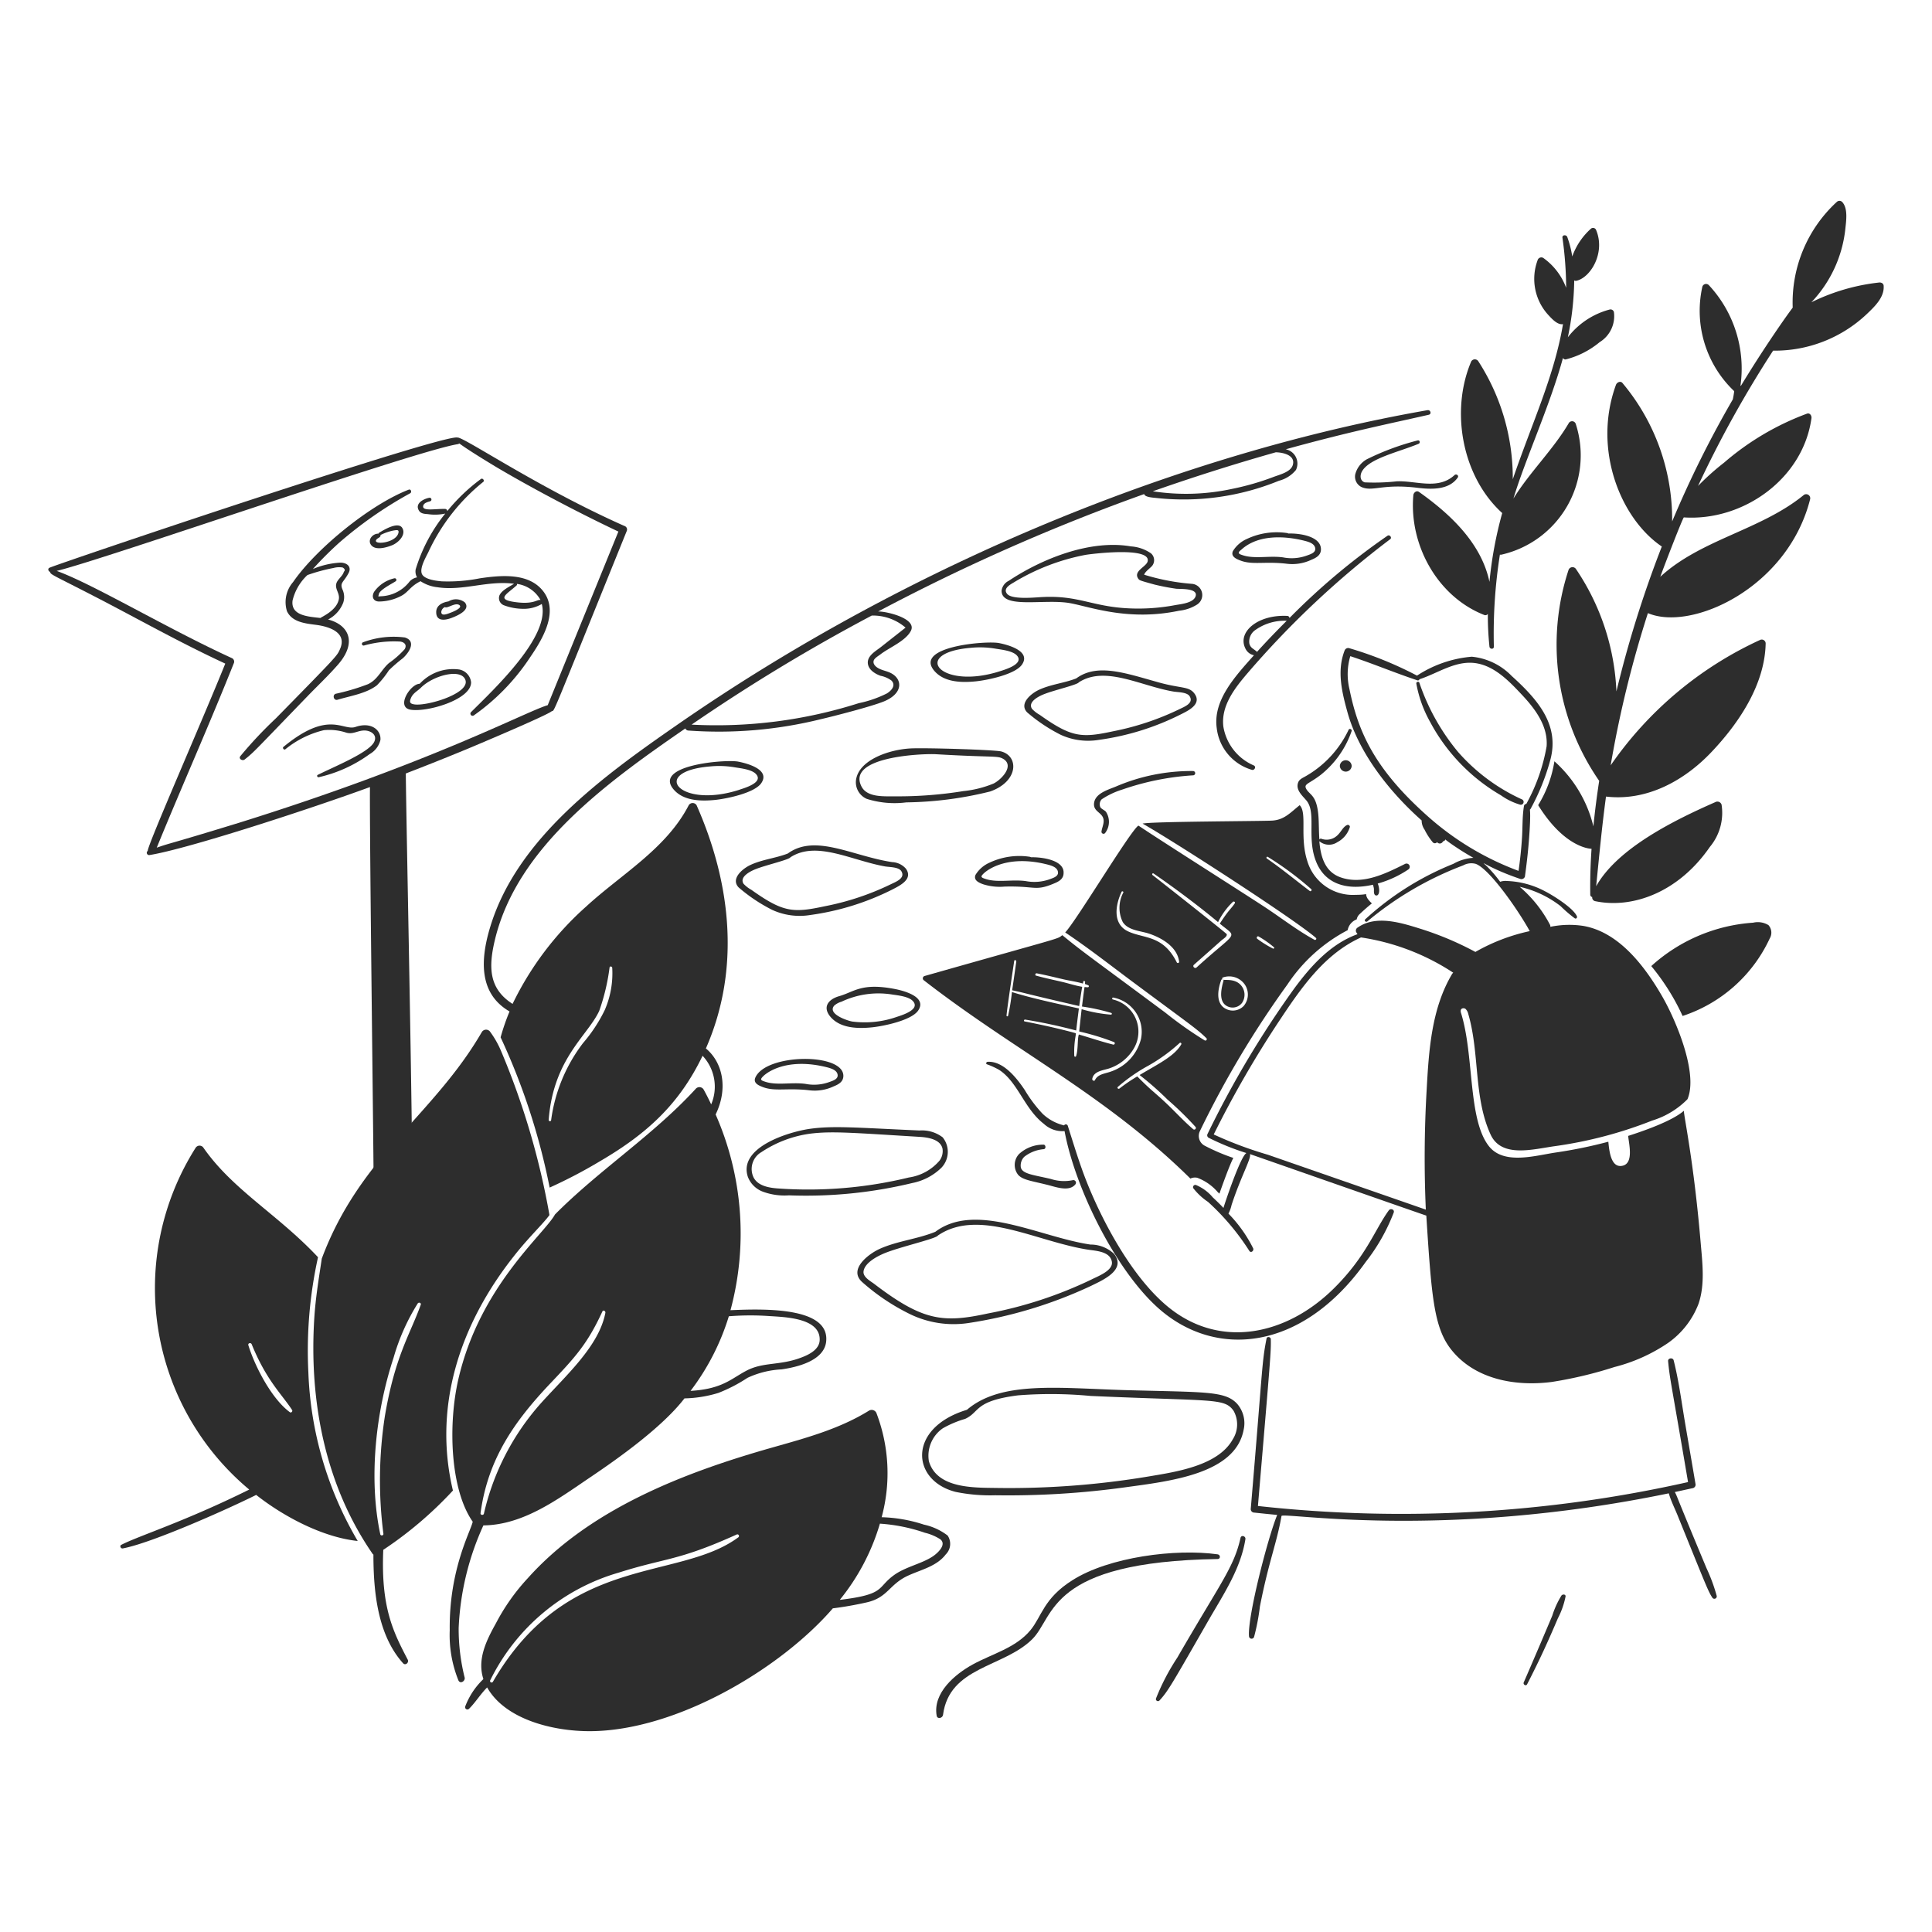 <svg viewBox="0 0 400 400" xmlns="http://www.w3.org/2000/svg" id="Find-A-Way-1--Streamline-Brooklyn" height="400" width="400"><desc>Find A Way 1 Streamline Illustration: https://streamlinehq.com</desc><path d="M253.21 202.8a0.22 0.22 0 0 1 0.096 0.266c-0.4 1.44 -0.984 3.842 0.338 4.972a2.444 2.444 0 0 0 3.506 -0.4 3 3 0 0 0 -0.312 -3.748c-1.326 -1.392 -3.38 -0.84 -3.628 -1.09Z" fill="#2d2d2d" stroke-width="2"></path><path d="M326.24 87.758a0.8 0.8 0 0 0 -1.418 -0.2c-3.172 5.454 -8.12 10.2 -11.482 15.664 2.414 -8.052 7.552 -19.2 10.256 -29.116a0.546 0.546 0 0 0 0.554 0.312 17.754 17.754 0 0 0 7.038 -3.578 6.312 6.312 0 0 0 2.954 -6.246 0.726 0.726 0 0 0 -0.888 -0.506 16.108 16.108 0 0 0 -8.648 5.742 60.736 60.736 0 0 0 1.32 -11.77 0.626 0.626 0 0 0 0.458 0.072c2.952 -0.656 6.088 -5.862 4.036 -10.6a0.692 0.692 0 0 0 -1.082 -0.144 14.042 14.042 0 0 0 -3.82 5.716 20.782 20.782 0 0 0 -1.032 -4.036c-0.168 -0.504 -1.082 -0.48 -1 0.144a75.768 75.768 0 0 1 0.77 10.378 13.186 13.186 0 0 0 -4.758 -6.2 0.8 0.8 0 0 0 -1.152 0.482 11.05 11.05 0 0 0 2.258 11.386c0.696 0.744 1.874 2.066 3 1.85 -1.846 10.88 -6.372 20.332 -10.4 32.118a44.54 44.54 0 0 0 -7.134 -24.432 0.858 0.858 0 0 0 -1.538 0.2c-4.252 10.186 -1.824 23.688 6.486 31.23a82.518 82.518 0 0 0 -2.642 14.246c-1.658 -7.952 -8.048 -14 -14.582 -18.618 -0.528 -0.384 -1.128 0.144 -1.176 0.672 -0.914 10.21 4.924 20.972 14.678 24.8a0.618 0.618 0 0 0 0.744 -0.216 64.012 64.012 0 0 0 0.336 6.774c0.072 0.552 0.914 0.6 0.914 0a105.378 105.378 0 0 1 1.248 -19.05 0.8 0.8 0 0 0 0.336 0 21.084 21.084 0 0 0 15.366 -27.074Z" fill="#2d2d2d" stroke-width="2"></path><path d="M129.446 108.97c-17.978 -7.96 -33.63 -18.652 -34.736 -18.376C92.046 89.706 12.8 116.436 10.246 117.546c-0.432 0.2 -0.24 0.746 0.144 0.866 0 0.536 0.636 0.66 9.274 5.116 8.38 4.322 17.51 9.486 26.976 13.862 -4.624 11.508 -16.226 37.874 -16.046 38.772a0.482 0.482 0 0 0 0.384 0.864c7.976 -1.284 33.484 -9.632 45.62 -14.076 -0.122 9.272 0.816 80.21 0.768 84.222a0.74 0.74 0 0 0 0.72 0.722h6.534a0.742 0.742 0 0 0 0.722 -0.722c0.146 -12.524 -1.268 -78.428 -1.322 -87.034q6.27 -2.412 12.468 -4.972c1.108 -0.452 16.934 -7.11 17.752 -7.928 0.632 -0.188 -0.436 2.092 15.542 -37.354a0.762 0.762 0 0 0 -0.336 -0.914ZM113.4 146c-4.448 1.288 -24.15 11.944 -63.948 24.358 -15.358 4.716 -13.6 3.972 -17 5.142 5.236 -12.8 10.882 -25.44 16 -38.292a0.824 0.824 0 0 0 -0.36 -0.914C34.732 130.2 19.296 120.922 11.736 118.2c9.512 -2.258 74.646 -25 83.142 -26.258 0.6 -0.2 -1.368 -0.82 7.712 4.662 6.226 3.704 15.882 8.932 25.44 13.452Q120.714 128.034 113.4 146Z" fill="#2d2d2d" stroke-width="2"></path><path d="M256.838 318.4c-1.374 6.134 -4.138 9.29 -13.092 24.8a45.892 45.892 0 0 0 -4.42 8.48 0.43 0.43 0 0 0 0.72 0.4c1.838 -2 2.566 -3.368 10.282 -16.814 3.026 -5.238 6.558 -10.522 7.52 -16.6 0.096 -0.626 -0.86 -0.938 -1.01 -0.266Z" fill="#2d2d2d" stroke-width="2"></path><path d="M70.014 137.558c4.01 -4.624 2.122 -8.214 -2.09 -9.296a6.6 6.6 0 0 0 3.148 -3.508 3.72 3.72 0 0 0 -0.096 -2.546c-0.718 -1.578 0.09 -1.522 1.152 -3.484 0.8 -1.418 -0.36 -2.282 -1.752 -2.234a16.968 16.968 0 0 0 -5.6 1.322 74.88 74.88 0 0 1 5.454 -5.454 83.63 83.63 0 0 1 14.7 -10.234c0.386 -0.24 0.146 -0.912 -0.312 -0.744 -7.97 3.084 -19.19 12.226 -23.95 19.146a6.318 6.318 0 0 0 -1.25 6.03c1.082 2.258 3.772 2.522 5.982 2.81 2.668 0.336 6.582 1.538 4.974 5.068 -0.614 1.382 -0.466 1.25 -13.286 14.318a86.25 86.25 0 0 0 -7.326 7.8c-0.432 0.552 0.432 1.056 0.888 0.696 1.978 -1.558 1.962 -1.676 13.19 -13.284 2.068 -2.13 4.244 -4.18 6.174 -6.406Zm-9.44 -13.236a10.6 10.6 0 0 1 3.074 -5.262 36.982 36.982 0 0 1 5.4 -1.466 4.48 4.48 0 0 1 1.898 -0.096c0.48 0.29 0.552 0.578 0.24 0.89 -0.168 0.744 -1.106 1.442 -1.442 2.138 -0.624 1.32 0.674 2.21 0.4 3.58 -0.48 2.336 -3.542 3.588 -3.8 3.842 -2.358 -0.288 -6.202 -0.408 -5.77 -3.626Z" fill="#2d2d2d" stroke-width="2"></path><path d="M112.534 122.496c-3 -4 -8.888 -3.388 -13.188 -2.762a33.692 33.692 0 0 1 -7.904 0.624c-1.08 -0.096 -3.722 -0.384 -4.13 -1.634s0.888 -3.388 1.4 -4.468a40.452 40.452 0 0 1 11.338 -14.486c0.338 -0.264 -0.12 -0.864 -0.48 -0.6a38.138 38.138 0 0 0 -6.97 6.654 0.456 0.456 0 0 0 -0.456 -0.456c-2.116 -0.048 -4.822 0.546 -4.516 -0.674 0.144 -0.576 0.936 -0.768 1.44 -0.912a0.374 0.374 0 0 0 -0.2 -0.72c-1.176 0.216 -3.098 1.2 -2.09 2.714 0.4 0.6 1.2 0.624 1.826 0.672a9.968 9.968 0 0 0 3.58 -0.12 34.2 34.2 0 0 0 -6.126 11.556 2.468 2.468 0 0 0 0.288 1.656 2.8 2.8 0 0 0 -1.514 0.818 7.836 7.836 0 0 1 -6.2 3.098q-0.432 0.18 -0.216 -0.288c-0.034 -0.946 2.554 -2.2 3.484 -2.81a0.342 0.342 0 0 0 -0.264 -0.624 7.064 7.064 0 0 0 -4.156 2.762c-0.576 0.936 -0.288 1.97 0.912 2.042a9.976 9.976 0 0 0 4.564 -1.106c1.6 -0.782 1.868 -1.978 4.108 -3.098a7.92 7.92 0 0 0 3.508 1.248c5.24 0.814 10.4 -1.446 15.854 -0.72 -0.984 0.624 -2.57 1.346 -3.026 2.426a1.6 1.6 0 0 0 1.034 2.066 11.532 11.532 0 0 0 3.938 0.696 7.276 7.276 0 0 0 3.8 -1c1.8 6.674 -9.764 17.524 -14.654 22.388a0.45 0.45 0 0 0 0.554 0.698 44.904 44.904 0 0 0 11.674 -12.036c2.5 -3.66 5.992 -9.334 2.788 -13.604Zm-6.318 2.09c-3.416 -0.57 -1.234 -1.612 0.722 -3.364a0.264 0.264 0 0 0 0.072 -0.336 6.6 6.6 0 0 1 4.9 3.34c-0.74 -0.186 -1.372 1.06 -5.694 0.36Z" fill="#2d2d2d" stroke-width="2"></path><path d="M83.828 131.984a18.138 18.138 0 0 0 -8.648 0.986 0.35 0.35 0 0 0 0.2 0.672 23 23 0 0 1 7.446 -0.816c0.842 0.096 1.514 0.672 0.938 1.6a19.216 19.216 0 0 1 -3.244 2.86c-1.6 1.4 -2.306 3.434 -4.348 4.372a45.068 45.068 0 0 1 -6.63 1.97c-0.8 0.216 -0.456 1.488 0.336 1.248 2.644 -0.8 5.934 -1.272 8.168 -3a20.496 20.496 0 0 0 2.474 -3.1 31.378 31.378 0 0 1 2.86 -2.474c1.264 -1.122 2.918 -3.538 0.448 -4.318Z" fill="#2d2d2d" stroke-width="2"></path><path d="M95.094 138.614a9.4 9.4 0 0 0 -8.2 2.956c-1.9 0 -4.964 4.788 -1.946 5.356 3.328 0.614 12.588 -2.032 12.588 -5.644a3.022 3.022 0 0 0 -2.442 -2.668Zm-9.248 7.232c-1.034 -0.144 -1.13 -0.506 -0.72 -1.418 0.456 -0.984 1.32 -1.346 2.04 -2.066 2.54 -2.54 8.502 -4.12 9.226 -1.466 0.696 2.734 -7.914 5.304 -10.546 4.95Z" fill="#2d2d2d" stroke-width="2"></path><path d="M93.58 127.9c1.03 -0.4 3.94 -1.6 2.668 -3.17a2.934 2.934 0 0 0 -3.388 -0.216c-1.248 0.2 -2.6 0.816 -2.546 2.306 0.048 1.946 1.988 1.58 3.266 1.08Zm-2.2 -1.296a1.2 1.2 0 0 1 0.746 -0.914c0.472 0.356 2.1 -1 2.954 -0.432 0.914 0.624 -1.706 1.562 -1.946 1.658 -0.534 0.192 -1.872 0.768 -1.764 -0.316Z" fill="#2d2d2d" stroke-width="2"></path><path d="M76.766 112.742c0.864 1.346 3.29 0.6 4.42 0.144 1.2 -0.48 2.954 -2.09 2.114 -3.554s-3.868 0.4 -4.8 0.96a0.2 0.2 0 0 0 -0.12 0.2c-1.11 -0.08 -2.31 1.17 -1.614 2.25Zm4.708 -2.906c0.6 -0.088 1.224 -0.264 1 0.552 -0.6 2.124 -5.514 2.518 -4.516 1.298 0.258 -0.322 0.914 -0.432 0.818 -0.914a10.558 10.558 0 0 1 2.698 -0.936Z" fill="#2d2d2d" stroke-width="2"></path><path d="M73.6 150.506c-2.664 0.888 -5.508 -3.626 -14.918 4.132 -0.264 0.216 0.096 0.696 0.384 0.504a19.934 19.934 0 0 1 7.976 -3.964 11.24 11.24 0 0 1 4.708 0.528c1.298 0.338 2.186 -0.36 3.436 -0.456 1.32 -0.12 3.026 0.746 2.306 2.306 -1 2.212 -8.178 5.112 -11.7 6.872 -0.288 0.144 -0.072 0.552 0.218 0.48a28.482 28.482 0 0 0 10.52 -4.78 4.6 4.6 0 0 0 2.23 -2.908c0.204 -2.044 -1.898 -3.848 -5.16 -2.714Z" fill="#2d2d2d" stroke-width="2"></path><path d="M287.274 110.916a140.254 140.254 0 0 0 -20.298 17.032 0.474 0.474 0 0 0 -0.48 -0.432c-6.072 -0.298 -10.328 3.314 -8.674 6.702a2.486 2.486 0 0 0 1.8 1.442c-3.982 4.46 -8.504 9.366 -7.71 15.086a10.214 10.214 0 0 0 7.302 8.648c0.528 0.12 0.914 -0.648 0.384 -0.912a10.636 10.636 0 0 1 -6.318 -8.072c-0.504 -4.3 2.378 -7.952 5 -11.026a189.04 189.04 0 0 1 29.572 -27.77c0.384 -0.312 -0.146 -0.988 -0.578 -0.698Zm-27.024 24.048c-0.626 -0.626 -1.346 -0.746 -1.586 -1.73a2.892 2.892 0 0 1 1.298 -2.836 10.4 10.4 0 0 1 6.438 -1.872c-2.076 2.074 -4.172 4.238 -6.15 6.438Z" fill="#2d2d2d" stroke-width="2"></path><path d="M301.16 98.352c-3.422 3.134 -7.828 1.162 -11.94 1.298a42.082 42.082 0 0 1 -6.678 0.216c-1.032 -0.36 -0.984 -1.514 -0.552 -2.282 1.546 -2.706 7.54 -3.972 11.698 -5.694 0.434 -0.168 0.264 -0.84 -0.2 -0.696a53.518 53.518 0 0 0 -10.498 3.892 5 5 0 0 0 -2.4 3.122 2.4 2.4 0 0 0 1.322 2.644c2.358 1 4.328 -0.752 11.578 0.144 2.812 0.336 6.486 0.504 8.312 -2.114 0.318 -0.432 -0.304 -0.838 -0.642 -0.53Z" fill="#2d2d2d" stroke-width="2"></path><path d="M266.736 110.46a0.718 0.718 0 0 0 -0.24 -0.096 14.488 14.488 0 0 0 -8.36 1.226 6.4 6.4 0 0 0 -2.884 2.522c-0.456 1.104 0.674 1.6 1.514 1.922 2.552 1 5.14 0.136 9.754 0.696a9.216 9.216 0 0 0 5 -0.84c0.984 -0.4 1.97 -0.938 1.97 -2.162 -0.004 -2.654 -4.26 -3.348 -6.754 -3.268Zm5.524 2.858c0.334 1.058 -0.912 1.418 -1.634 1.682a9.18 9.18 0 0 1 -4.972 0.4c-2.868 -0.4 -5.926 0.378 -8.384 -0.456 -0.336 -0.12 -0.84 -0.24 -0.8 -0.552 0.048 -0.216 0.4 -0.48 0.576 -0.624 3.418 -3.092 8.9 -2.902 13.332 -1.73 0.706 0.2 1.64 0.512 1.882 1.28Z" fill="#2d2d2d" stroke-width="2"></path><path d="M213.454 177.484a0.718 0.718 0 0 0 -0.24 -0.096 14.47 14.47 0 0 0 -8.36 1.224 6.4 6.4 0 0 0 -2.884 2.522c-0.456 1.106 0.674 1.61 1.514 1.922a11.334 11.334 0 0 0 4.492 0.504c6.502 -0.172 6.258 1.034 10.258 -0.648 0.984 -0.4 1.97 -0.936 1.97 -2.162 0.138 -2.598 -4.184 -3.308 -6.75 -3.266Zm3.916 4.54a9.4 9.4 0 0 1 -4.974 0.4c-2.87 -0.4 -5.924 0.378 -8.384 -0.456 -0.336 -0.12 -0.84 -0.24 -0.8 -0.554 0.134 -0.6 4.6 -4.834 13.908 -2.354 0.698 0.2 1.634 0.506 1.874 1.274 0.344 1.066 -0.906 1.418 -1.624 1.69Z" fill="#2d2d2d" stroke-width="2"></path><path d="M156.376 223.126c-0.456 1.106 0.672 1.6 1.514 1.922 2.552 1 5.14 0.136 9.752 0.696a9.22 9.22 0 0 0 5 -0.84c0.984 -0.4 1.968 -0.938 1.968 -2.162 -0.01 -4.836 -16.118 -4.626 -18.234 0.384Zm17 -0.8c0.334 1.058 -0.914 1.416 -1.634 1.68a9.2 9.2 0 0 1 -4.972 0.4c-2.87 -0.4 -5.926 0.376 -8.384 -0.458 -0.336 -0.12 -0.842 -0.24 -0.8 -0.552 0.158 -0.706 4.64 -4.8 13.91 -2.354 0.704 0.21 1.646 0.524 1.888 1.292Z" fill="#2d2d2d" stroke-width="2"></path><path d="M246.892 120.886a45.224 45.224 0 0 1 -10 -1.898c0.168 -0.672 1.416 -1.466 1.728 -1.946a1.882 1.882 0 0 0 -0.312 -2.474 8.234 8.234 0 0 0 -4.156 -1.442c-8.4 -1.464 -18.4 2.524 -25.318 7.136a2.628 2.628 0 0 0 -1.466 2.042c0 3.902 9.038 1.578 14.318 2.6 4.292 0.818 12.06 3.722 22.436 1.538a8.6 8.6 0 0 0 3.676 -1.25 2.334 2.334 0 0 0 -0.906 -4.306Zm0.65 2.546c-0.442 1.416 -3.028 1.634 -4.228 1.85a41.222 41.222 0 0 1 -9.562 0.672c-7.8 -0.348 -10.558 -2.854 -18.544 -2.306 -1.512 0.096 -5.706 0.456 -6.68 -0.672 -0.936 -1.106 0.578 -1.922 1.346 -2.378a44.712 44.712 0 0 1 14.87 -5.718c1.274 -0.216 13.452 -1.73 12.876 1.298 -0.216 1.176 -3.122 2.042 -1.922 3.676 0.236 0.312 0.368 0.356 3.34 1.176 1.488 0.36 2.978 0.648 4.492 0.864 0.984 0.074 4.53 -0.122 4.012 1.538Z" fill="#2d2d2d" stroke-width="2"></path><path d="M247.326 143.636c-1.138 -1.6 -2.74 -1.034 -7.52 -2.378 -6.832 -1.902 -12.622 -4 -16.984 -0.8 -2.522 0.986 -5.332 1.226 -7.8 2.4 -1.56 0.746 -4.084 2.812 -2.378 4.614a34.038 34.038 0 0 0 6.968 4.66 13.588 13.588 0 0 0 7.854 1.056 53.814 53.814 0 0 0 17.152 -5.356c1.582 -0.786 4.2 -2.11 2.708 -4.196Zm-3.244 3.242a56.186 56.186 0 0 1 -13.572 4.516c-6.574 1.414 -8.614 1.33 -15.256 -3.4a6.416 6.416 0 0 1 -1.6 -1.25c-0.938 -1.49 1.6 -2.69 2.642 -3.074 1.982 -0.78 6.816 -1.906 7.062 -2.4 5.444 -3.514 12.778 0.738 19.53 1.896 0.89 0.17 2.86 0.098 3.412 0.986 0.93 1.478 -1.212 2.218 -2.218 2.726Z" fill="#2d2d2d" stroke-width="2"></path><path d="M178.524 265.454a44.084 44.084 0 0 0 9.946 6.654 20.672 20.672 0 0 0 11.94 1.826 92.308 92.308 0 0 0 25.438 -7.688c2.332 -1.152 7.448 -3.29 4.8 -6.654a7.09 7.09 0 0 0 -4.902 -1.922c-10.484 -1.544 -23.728 -8.93 -32.094 -2.642 -3.698 1.514 -7.782 1.874 -11.458 3.508 -2.324 1.032 -6.65 4.278 -3.67 6.918Zm0.264 -2.234c0.238 -1.776 2.836 -3.124 4.276 -3.724 3.174 -1.33 10.788 -3.028 11.124 -3.7 8.472 -5.762 20.458 1.33 31.228 2.956 1.658 0.24 4.42 0.384 4.782 2.474 0.312 1.826 -2.884 3 -4.156 3.65a86.078 86.078 0 0 1 -21.4 7.04c-9.364 2.03 -13.516 1.646 -23.712 -6.15 -0.772 -0.566 -2.296 -1.392 -2.142 -2.546Z" fill="#2d2d2d" stroke-width="2"></path><path d="M163.102 176.714c-2.546 0.986 -5.332 1.226 -7.8 2.4 -1.56 0.746 -4.082 2.812 -2.378 4.614a33.936 33.936 0 0 0 6.968 4.66 13.588 13.588 0 0 0 7.854 1.056 53.814 53.814 0 0 0 17.152 -5.356c1.562 -0.818 4.156 -2.114 2.668 -4.228a4.012 4.012 0 0 0 -2.86 -1.37c-8.24 -1.246 -15.906 -5.928 -21.604 -1.776Zm20.108 2.666c0.89 0.162 2.858 0.098 3.4 0.986 0.914 1.49 -1.224 2.234 -2.234 2.738a55.276 55.276 0 0 1 -13.572 4.516c-6.568 1.412 -8.614 1.332 -15.254 -3.4a6.4 6.4 0 0 1 -1.61 -1.25c-0.938 -1.49 1.61 -2.69 2.642 -3.074 1.98 -0.78 6.814 -1.906 7.062 -2.4 5.39 -3.486 12.52 0.614 19.566 1.884Z" fill="#2d2d2d" stroke-width="2"></path><path d="M152.844 157.688c-2.664 -0.514 -17.848 0.722 -13.308 5.838 2.066 2.33 5.67 2.378 8.528 2.09 2.464 -0.26 8.01 -1.416 9.488 -3.388 2.09 -2.882 -2.88 -4.186 -4.708 -4.54Zm0.312 5.8c-12.444 4.066 -18.8 -3.724 -6.2 -4.8a19.218 19.218 0 0 1 5.116 0.168c1.248 0.216 3.7 0.432 4.54 1.514 1.35 1.666 -2.412 2.77 -3.456 3.108Z" fill="#2d2d2d" stroke-width="2"></path><path d="M206.824 133.138c-2.666 -0.516 -17.85 0.72 -13.31 5.838 2.066 2.33 5.67 2.378 8.528 2.088 2.464 -0.258 8.012 -1.414 9.49 -3.386 2.09 -2.878 -2.882 -4.188 -4.708 -4.54Zm0.336 5.788c-12.446 4.066 -18.8 -3.724 -6.2 -4.8a19.216 19.216 0 0 1 5.116 0.168c1.25 0.216 3.7 0.434 4.54 1.514 1.324 1.654 -2.416 2.792 -3.456 3.118Z" fill="#2d2d2d" stroke-width="2"></path><path d="M185.322 204.772c-6.956 -1.356 -8.43 0.568 -11.554 1.466 -2.306 0.648 -3.58 2.306 -1.754 4.372 2.066 2.33 5.67 2.378 8.528 2.09 2.464 -0.26 8 -1.416 9.49 -3.386 2.09 -2.884 -2.882 -4.184 -4.71 -4.542Zm0.338 5.766a20.016 20.016 0 0 1 -9.2 0.962c-1 -0.17 -5.212 -1.562 -3.746 -3.292a3.854 3.854 0 0 1 1.512 -0.816 17.89 17.89 0 0 1 10.33 -1.514c1.25 0.2 3.7 0.4 4.54 1.49 1.368 1.704 -2.404 2.832 -3.436 3.17Z" fill="#2d2d2d" stroke-width="2"></path><path d="M188.6 154.95c-4.51 0.214 -10.916 2.41 -11.386 6.654a3.752 3.752 0 0 0 2.258 3.8 19.112 19.112 0 0 0 8.168 0.72 75.4 75.4 0 0 0 17.368 -2.258c5.882 -2.08 5.958 -7.312 2.282 -8.288 -1.334 -0.34 -15.378 -0.778 -18.69 -0.628Zm19.098 2.162c2.45 1.466 -0.504 4.4 -2 5.116a22.234 22.234 0 0 1 -6.246 1.562 84.628 84.628 0 0 1 -14.174 1.082c-2.162 -0.024 -5.74 0.288 -6.918 -2.042 -3.146 -6.174 12.516 -6.822 15.374 -6.678 12.048 0.708 12.764 0.258 13.954 0.96Z" fill="#2d2d2d" stroke-width="2"></path><path d="M232.672 287.8c-13.738 -0.426 -25.472 -1.908 -32.48 4.084 -12.366 3.748 -11.572 14.658 -2.33 17a35.694 35.694 0 0 0 8.168 0.698 177.446 177.446 0 0 0 26.81 -1.634c9.25 -1.28 22.93 -2.72 24.646 -11.94a6.116 6.116 0 0 0 -1.32 -5.332c-2.502 -2.75 -6.602 -2.402 -23.494 -2.876Zm22.556 10.2c-3.03 5.478 -11.8 6.742 -17.44 7.688a175.308 175.308 0 0 1 -31.518 2.378c-4.66 -0.072 -12.298 0.144 -13.956 -5.55a6.91 6.91 0 0 1 2.882 -6.8 21.154 21.154 0 0 1 4.612 -1.946c3.126 -1.42 1.81 -3.708 10.954 -4.876a87.156 87.156 0 0 1 15.014 0.12c25.614 1.144 27.68 0.378 29.62 3.074a5.746 5.746 0 0 1 -0.168 5.912Z" fill="#2d2d2d" stroke-width="2"></path><path d="M157.986 246.74a12.954 12.954 0 0 0 5.356 0.744 93.702 93.702 0 0 0 25.512 -2.546 11.924 11.924 0 0 0 6.054 -3.17 4.77 4.77 0 0 0 0.264 -6.294 7.08 7.08 0 0 0 -4.8 -1.418c-12.976 -0.572 -17.82 -1.036 -22.75 -0.336 -4.2 0.6 -14.846 3.772 -12.78 9.946a5.306 5.306 0 0 0 3.144 3.074Zm-0.4 -8.168a24.024 24.024 0 0 1 10.234 -3.868c4.506 -0.546 8.712 -0.17 22.63 0.674 1.898 0.12 4.252 0.576 4.684 2.426a3.298 3.298 0 0 1 -0.6 2.474 10.286 10.286 0 0 1 -6.366 3.508 88.186 88.186 0 0 1 -26.906 2.282c-2.018 -0.12 -4.372 -0.53 -5.26 -2.33a4.042 4.042 0 0 1 1.574 -5.166Z" fill="#2d2d2d" stroke-width="2"></path><path d="M247.036 160.524a0.446 0.446 0 0 0 0 -0.89 39.552 39.552 0 0 0 -16.022 3.22c-1.562 0.648 -4.2 1.368 -4.492 3.362 -0.284 2.044 2.116 1.928 1.97 3.94 -0.048 0.672 -0.336 1.298 -0.432 1.946a0.426 0.426 0 0 0 0.768 0.336 3.8 3.8 0 0 0 0.144 -4.372c-0.288 -0.336 -0.938 -0.576 -1.154 -0.936a1.514 1.514 0 0 1 0.266 -1.634 16.474 16.474 0 0 1 4.252 -2.018 54.954 54.954 0 0 1 14.7 -2.954Z" fill="#2d2d2d" stroke-width="2"></path><path d="M252.106 321.81c-8.732 -1.23 -22.552 0.556 -30.076 5.358 -5.956 3.74 -6.344 7.514 -8.696 10.354 -3.052 3.674 -7.904 4.876 -11.94 7.086 -3.676 2.018 -8.288 5.886 -7.47 10.6 0.144 0.816 1.248 0.504 1.32 -0.168 1.318 -10 12.492 -9.774 18.45 -15.64 4.76 -4.688 3.13 -16.072 38.412 -16.622 0.624 -0.006 0.602 -0.882 0 -0.968Z" fill="#2d2d2d" stroke-width="2"></path><path d="M216.12 237.924c0.504 -0.096 0.4 -0.986 -0.12 -0.936a7.338 7.338 0 0 0 -5.02 1.944 3.298 3.298 0 0 0 -0.146 4.348c0.986 1.026 2.678 1.2 5.958 2.018 1.634 0.386 4.516 1.538 5.838 -0.072a0.538 0.538 0 0 0 -0.504 -0.888 8.858 8.858 0 0 1 -4.54 -0.24c-3.508 -0.836 -5.8 -1 -6.222 -2.33a2.542 2.542 0 0 1 0.72 -2.282 7.498 7.498 0 0 1 4.036 -1.562Z" fill="#2d2d2d" stroke-width="2"></path><path d="M277.4 158.578a1.226 1.226 0 0 0 2.45 0 1.226 1.226 0 0 0 -2.45 0Z" fill="#2d2d2d" stroke-width="2"></path><path d="M314.732 166.6a0.584 0.584 0 0 0 0.456 -1.056 39.102 39.102 0 0 1 -13.284 -9.826 45.024 45.024 0 0 1 -8.048 -14.388c-0.12 -0.314 -0.672 -0.144 -0.624 0.168a25.27 25.27 0 0 0 2.834 7.926 38.53 38.53 0 0 0 14.678 15.232 13.4 13.4 0 0 0 3.988 1.944Z" fill="#2d2d2d" stroke-width="2"></path><path d="M352.088 257.094c-1.434 -16.8 -3.46 -25.94 -3.46 -27.122 -2.44 2.146 -8.482 4.232 -11.554 5.212a0.726 0.726 0 0 1 0.048 0.218c0.168 1.632 1.2 5.788 -1.514 6 -2.138 0.168 -2.45 -3.292 -2.618 -5.022a96.166 96.166 0 0 1 -10.79 2.22c-4.2 0.6 -10.834 2.69 -13.958 -1.322 -4.368 -5.61 -3 -18.8 -5.766 -27.6 -0.286 -1 0.6 -1.056 0.938 -0.8a2.016 2.016 0 0 1 0.576 1.058c2.382 8.15 1.082 17.224 4.612 24.934 2.258 4.974 8.912 3.028 13.334 2.428A87.44 87.44 0 0 0 342.07 232a17.38 17.38 0 0 0 7.302 -4.42c2.26 -5.266 -2.304 -16.144 -5.116 -21.092 -3.556 -6.2 -8.984 -13.548 -16.528 -14.8a19.332 19.332 0 0 0 -6.75 0.2 0.692 0.692 0 0 0 -0.072 -0.432 26.4 26.4 0 0 0 -6.27 -7.854 21.55 21.55 0 0 1 8.48 4.012 27.332 27.332 0 0 0 2.93 2.52c0.292 0.164 0.554 -0.142 0.434 -0.432 -0.752 -1.716 -4.942 -4.328 -6.63 -5.188a18.112 18.112 0 0 0 -7.832 -2.114 3.4 3.4 0 0 0 -1.43 0.16 26.96 26.96 0 0 0 -2.822 -3.282c-1.668 -1.524 0.162 0.378 7.038 2.714a0.766 0.766 0 0 0 0.914 -0.504c0.336 -2.452 0.624 -4.878 0.816 -7.352 0.578 -7.272 0 -6.288 0.336 -6.63a45.902 45.902 0 0 0 4.156 -10.354c1.812 -7.094 -2.554 -12.24 -8.048 -17.2a13.268 13.268 0 0 0 -8.264 -3.988 24.42 24.42 0 0 0 -11.338 3.916 76.154 76.154 0 0 0 -14.076 -5.694 0.786 0.786 0 0 0 -0.914 0.506c-1.658 4.252 -0.528 8.744 0.648 12.97 2.4 8.432 8.8 16.436 15.302 22.2a3.294 3.294 0 0 0 0.6 1.898 13.2 13.2 0 0 0 1.682 2.6 0.574 0.574 0 0 0 0.912 0 0.714 0.714 0 0 0 1.226 -0.168c1.252 -0.314 -1.104 -1.238 3.65 1.826 0.866 0.552 1.754 1.08 2.644 1.586a9.57 9.57 0 0 0 -4.156 1.248 59.912 59.912 0 0 0 -18.234 11.482c-0.292 0.284 0.14 0.668 0.432 0.434a68.898 68.898 0 0 1 19.844 -11.6 3.484 3.484 0 0 1 2.6 -0.314c2.946 1.106 8.95 9.836 11.18 13.926a39.22 39.22 0 0 0 -11.252 4.308 64.892 64.892 0 0 0 -11.388 -4.8c-4.012 -1.25 -9.2 -2.908 -13 -0.24a0.728 0.728 0 0 0 -0.264 0.984c0.094 0.146 0.168 0.264 0.24 0.384 -5.548 2 -9.656 6.582 -13.092 11.242a203.524 203.524 0 0 0 -17.944 30.1 0.584 0.584 0 0 0 0.216 0.8 51.672 51.672 0 0 0 7.83 3.17c-1.244 0.624 -4.638 10.866 -4.756 11.364 -0.72 -0.77 -1.464 -1.49 -2.234 -2.21a9.036 9.036 0 0 0 -3.482 -2.548 0.47 0.47 0 0 0 -0.53 0.674 13.232 13.232 0 0 0 3.052 2.834 50.042 50.042 0 0 1 8.576 10.186c0.384 0.456 0.96 -0.12 0.768 -0.576a28.332 28.332 0 0 0 -5.116 -7.184 7.292 7.292 0 0 0 0.648 -1.8c1.964 -6 4.136 -9.672 3.8 -10.524 0.864 0.288 35.096 12.276 36.514 12.734 1.064 16.506 1.542 23.082 5.068 27.626 4.926 6.34 13.478 7.8 21 6.8a84.908 84.908 0 0 0 12.876 -3.074 35 35 0 0 0 11.05 -4.948 17.566 17.566 0 0 0 6.366 -8.144c1.386 -4.052 0.788 -8.592 0.426 -12.844Zm-56.646 -88.236c-10.962 -9.786 -14.27 -17.454 -16.046 -26.16a13.188 13.188 0 0 1 0.168 -6.846c4.684 1.538 9.224 3.458 13.884 5a0.326 0.326 0 0 0 0.434 -0.218c3.938 -1.274 7.686 -4.108 12.034 -3.266 3.82 0.744 6.774 3.914 9.32 6.63 2.668 2.858 5.286 6.39 4.974 10.522a38.122 38.122 0 0 1 -4.2 11.916 0.53 0.53 0 0 0 -0.48 0.4c-0.386 2.258 -0.264 4.588 -0.434 6.87 -0.144 2.21 -0.384 4.42 -0.696 6.6a59.118 59.118 0 0 1 -18.958 -11.448Zm5.214 32.768c-4.304 7.214 -4.83 15.88 -5.286 24.094a242.666 242.666 0 0 0 -0.168 24.72c-0.2 -0.078 -32.494 -11.294 -32.694 -11.364a80.344 80.344 0 0 1 -11.22 -4.2 216.97 216.97 0 0 1 13.694 -23.71c4.444 -6.678 9.248 -13.668 16.8 -17.08a47.47 47.47 0 0 1 19.098 7.304 1.072 1.072 0 0 0 -0.224 0.236Z" fill="#2d2d2d" stroke-width="2"></path><path d="M282.758 261.274a39.364 39.364 0 0 0 5.8 -10.234c0.216 -0.648 -0.696 -0.936 -1.034 -0.432 -2.904 4.016 -4.662 9.512 -11.362 16.144 -9.88 9.778 -23.702 12.634 -34.448 3.722 -7.322 -6.072 -13.4 -17.4 -16.768 -25.896 -1.49 -3.772 -2.642 -7.64 -3.868 -11.482a0.418 0.418 0 0 0 -0.768 -0.096 9.676 9.676 0 0 1 -4.444 -2.4 28.336 28.336 0 0 1 -3.7 -4.924c-1.61 -2.4 -4.42 -6.054 -7.71 -5.838 -0.242 0.024 -0.4 0.386 -0.146 0.506a15.464 15.464 0 0 1 2.572 1.176c3.884 2.55 5.2 8.062 9.248 11.17a5.624 5.624 0 0 0 4.276 1.49c2.168 11.762 10.52 28.736 19.41 36.658 11.772 10.488 29.708 9.02 42.942 -9.564Z" fill="#2d2d2d" stroke-width="2"></path><path d="M355.426 330.41a35.8 35.8 0 0 0 -2.114 -5.74c-7 -16.76 -5.922 -14.53 -6.558 -15.76 1.25 -0.264 2.522 -0.552 3.772 -0.816a0.738 0.738 0 0 0 0.504 -0.89c-0.72 -4.276 -1.464 -8.528 -2.186 -12.8s-1.272 -8.576 -2.33 -12.756c-0.144 -0.624 -1.2 -0.504 -1.152 0.146 0.374 3.92 0.566 4.036 4.13 25.054a270.638 270.638 0 0 1 -89.05 4.95c2.668 -31.412 2.708 -31.828 2.666 -34.522 0 -0.504 -0.8 -0.648 -0.888 -0.12 -1 5.118 -0.754 5.724 -3.268 35.29a0.722 0.722 0 0 0 0.72 0.72c1.586 0.168 3.172 0.336 4.758 0.48 -1.984 4.868 -6.162 21.122 -5.838 25.104a0.54 0.54 0 0 0 1.056 0.144 45.6 45.6 0 0 0 1.2 -6.27c1.8 -9.244 3.522 -13.218 4.468 -18.738 0 -0.946 32.86 5.074 80.188 -4.708 0.48 1.682 1.344 3.316 1.968 4.926 5.96 14.708 6.2 15.372 7.064 16.696a0.496 0.496 0 0 0 0.89 -0.39Z" fill="#2d2d2d" stroke-width="2"></path><path d="M323.284 330.338a18.476 18.476 0 0 0 -1.898 4.156c-0.624 1.514 -4.54 10.714 -5.908 13.814 -0.2 0.456 0.456 0.864 0.696 0.4 2.662 -5.162 4.374 -8.972 6.366 -13.646a17.04 17.04 0 0 0 1.586 -4.492c0.096 -0.52 -0.602 -0.544 -0.842 -0.232Z" fill="#2d2d2d" stroke-width="2"></path><path d="M272.26 177.772c1.736 5.282 6.55 6.648 11.988 5.4a4.47 4.47 0 0 1 0.2 0.77c0.048 0.432 -0.072 0.864 0.144 1.248a0.434 0.434 0 0 0 0.672 0.096c0.488 -0.486 0.24 -1.828 -0.024 -2.354a21.68 21.68 0 0 0 6.318 -2.906 0.668 0.668 0 0 0 -0.672 -1.154c-4.036 2 -8.744 4.4 -13.356 2.764 -3.244 -1.154 -4.108 -4.3 -4.372 -7.472a3.104 3.104 0 0 0 3.724 0.2 5.218 5.218 0 0 0 2.6 -3.17 0.424 0.424 0 0 0 -0.626 -0.362c-0.8 0.4 -1.2 1.37 -1.848 2a3.21 3.21 0 0 1 -3.388 0.842 0.33 0.33 0 0 0 -0.456 0.144c-0.096 -1.37 -0.096 -2.714 -0.144 -3.916 -0.19 -5.294 -1.764 -5.178 -2.546 -6.51 -0.626 -1.112 0.436 -1.024 2.954 -2.954a19.856 19.856 0 0 0 6.414 -9.082c0.12 -0.36 -0.456 -0.624 -0.624 -0.264a21.81 21.81 0 0 1 -8.842 9.586c-0.648 0.384 -1.4 0.648 -1.632 1.4 -0.506 1.49 0.912 2.668 1.752 3.676 2.004 2.424 0.168 7.292 1.764 12.018Z" fill="#2d2d2d" stroke-width="2"></path><path d="M283.142 186.036c-0.824 -1.4 0.742 -0.77 -2.45 -0.77a9.828 9.828 0 0 1 -10.018 -6.966c-1.6 -4.926 -0.058 -9.768 -1.488 -11.482 -0.024 -0.048 -0.072 -0.072 -0.096 -0.12 -2.032 1.644 -3.248 3.062 -5.742 3.2 -2.232 0.128 -25.262 0.18 -26.786 0.624 6.072 3.4 31.562 19.852 35.89 23.662 0.216 0.2 -0.072 0.53 -0.312 0.386 -3.386 -1.85 -6.51 -4.252 -9.704 -6.39 -3.1 -2.09 -21.02 -13.43 -26.738 -17.248 -1.6 0.956 -12.738 19.542 -15.158 22.124 4.732 3.17 9.248 6.702 13.788 10.09 12.752 9.476 13.4 9.818 15.448 11.8a0.294 0.294 0 0 1 -0.36 0.456 80.218 80.218 0 0 1 -8.168 -5.764c-15.232 -11.318 -17.2 -12.628 -21.308 -16.024 -1.182 0.9 0.866 0.116 -28.516 8.456a0.504 0.504 0 0 0 -0.216 0.842c18.834 14.638 37.702 23.774 55.252 41.102a2.17 2.17 0 0 1 1.418 -0.168 10.326 10.326 0 0 1 4.228 2.954c0.12 0.12 0.24 0.216 0.36 0.336 0.078 -0.234 2 -5.742 2.882 -7.4a40.584 40.584 0 0 1 -6 -2.57 2.282 2.282 0 0 1 -0.912 -3 201.588 201.588 0 0 1 18.114 -30.34 33.678 33.678 0 0 1 12.466 -11.242 2.97 2.97 0 0 1 1.874 -2.234 1.938 1.938 0 0 1 0.6 -1.082c0.816 -0.768 1.656 -1.514 2.546 -2.234a5.312 5.312 0 0 1 -0.894 -0.998Zm-11.962 -1.562c-2.954 -2.244 -5.814 -4.612 -8.888 -6.726 -0.2 -0.144 -0.024 -0.482 0.2 -0.336a65.88 65.88 0 0 1 8.984 6.678c0.208 0.192 -0.076 0.55 -0.296 0.384Zm-48.38 34.184a0.2 0.2 0 0 1 -0.384 -0.048 19.074 19.074 0 0 1 0.288 -4.2c0.024 -0.168 0.024 -0.336 0.048 -0.48 -0.924 -0.292 -5.084 -1.374 -10.6 -2.45 -0.264 -0.048 -0.144 -0.434 0.096 -0.386 3.476 0.562 7.058 1.334 10.57 2.26 0.236 -2.19 0.484 -3.946 0.552 -4.566 -4.122 -0.906 -9.862 -2.116 -13.86 -3.4a42.152 42.152 0 0 1 -0.8 4.924c-0.048 0.168 -0.338 0.144 -0.314 -0.048 0.026 -0.962 1.444 -10.358 1.586 -11.314 0.048 -0.288 0.456 -0.168 0.432 0.12 -0.052 0.374 -0.79 5.586 -0.864 5.958 3.294 0.7 1.676 0.45 13.884 3.266 0.2 -1.322 0.386 -2.666 0.626 -3.988 -1.346 -0.216 -2.716 -0.672 -4.012 -0.984 -1.85 -0.434 -3.7 -0.818 -5.526 -1.322 -0.312 -0.072 -0.168 -0.552 0.144 -0.48 1.85 0.36 3.7 0.816 5.55 1.248 1.272 0.29 2.69 0.482 3.988 0.866 0.024 -0.12 0.048 -0.24 0.072 -0.384 0.048 -0.264 0.432 -0.144 0.384 0.096 -0.024 0.12 -0.024 0.264 -0.048 0.384a3.758 3.758 0 0 1 0.72 0.288c0.2 0.072 0.096 0.384 -0.096 0.384a6.34 6.34 0 0 1 -0.696 -0.048c-0.2 1.346 -0.36 2.69 -0.528 4.036a41.974 41.974 0 0 1 6.052 1.322 0.184 0.184 0 0 1 -0.048 0.36 29.45 29.45 0 0 1 -6.076 -1.13c-0.096 0.842 -0.434 3.916 -0.506 4.614a51.524 51.524 0 0 1 7.184 2.186 0.274 0.274 0 0 1 -0.144 0.528c-2.4 -0.6 -4.734 -1.4 -7.112 -2.09 -0.326 0.932 -0.104 2.954 -0.562 4.478Zm3.916 4.948c-0.164 0.34 -0.624 0.072 -0.576 -0.24 0.312 -1.658 2.354 -1.754 3.65 -2.21a9.326 9.326 0 0 0 4.974 -4.108 6.842 6.842 0 0 0 -4.348 -10.114c-0.24 -0.048 -0.168 -0.432 0.048 -0.4a7.214 7.214 0 0 1 5.764 8.576 9.6 9.6 0 0 1 -6.244 6.75c-1.156 0.426 -2.674 0.506 -3.27 1.74Zm20.298 10.162c-2 -1.706 -3.77 -3.676 -5.692 -5.478 -2.616 -2.45 -2.868 -2.4 -5.862 -5.428a34.168 34.168 0 0 0 -3.676 2.498c-0.24 0.2 -0.576 -0.12 -0.336 -0.336a35.364 35.364 0 0 1 6.366 -4.42 35.33 35.33 0 0 0 6.438 -4.684c0.2 -0.144 0.432 0.12 0.312 0.312 -1.434 2.468 -4.774 4.032 -8.624 6.342a63.166 63.166 0 0 1 5.742 5.044 68.29 68.29 0 0 1 5.814 5.67 0.34 0.34 0 0 1 -0.484 0.48Zm-3.362 -34.496c-2.854 -5.736 -6.8 -4.896 -10.09 -6.438s-2.618 -5.526 -1.344 -8.2c0.094 -0.2 0.432 -0.048 0.36 0.144a6.72 6.72 0 0 0 -0.12 6.126c1.128 1.754 3.65 1.8 5.452 2.4 2.642 0.888 5.886 2.762 6.222 5.862a0.27 0.27 0 0 1 -0.482 0.106Zm4.084 1.032c-0.366 0.332 -0.914 -0.216 -0.554 -0.552 1.898 -1.682 3.82 -3.364 5.718 -5.068 0.312 -0.264 1.226 -0.8 1.082 -1.274 -0.06 -0.2 -13.8 -11.036 -15.35 -12.228 -0.2 -0.144 -0.026 -0.48 0.2 -0.336 8.018 5.532 13.138 9.902 13.356 10.066a14.932 14.932 0 0 1 3.074 -4.2c0.2 -0.168 0.554 0.048 0.386 0.312 -0.81 1.214 -1.2 1.254 -3.1 4.2 3.71 3.148 3.8 1.24 -4.814 9.08Zm9.776 7.952a3.142 3.142 0 0 1 -4.228 0.288c-1.6 -1.32 -1.056 -3.94 -0.456 -5.62a0.238 0.238 0 0 1 0.336 -0.146 0.216 0.216 0 0 1 -0.024 -0.384 3.928 3.928 0 0 1 4.564 1.418 3.678 3.678 0 0 1 -0.194 4.444Zm6.03 -11.868a23.216 23.216 0 0 1 -3.218 -2c-0.29 -0.2 -0.024 -0.698 0.288 -0.482a20.726 20.726 0 0 1 3.146 2.21c0.166 0.152 -0.026 0.344 -0.218 0.272Z" fill="#2d2d2d" stroke-width="2"></path><path d="M388.986 58.5a42.054 42.054 0 0 0 -13.958 4.084 26.062 26.062 0 0 0 7.016 -15.062c0.168 -1.682 0.624 -4.372 -0.65 -5.718a0.8 0.8 0 0 0 -1.104 0 28.262 28.262 0 0 0 -9.128 21.884c-2.1 2.8 -6.77 9.644 -10.738 16.216 -0.024 -0.024 -0.048 -0.072 -0.072 -0.096a25.336 25.336 0 0 0 -6.56 -20.78 0.8 0.8 0 0 0 -1.344 0.36 22.936 22.936 0 0 0 6.6 21.6c-0.072 0.578 -0.168 1.154 -0.288 1.706a219.296 219.296 0 0 0 -12.56 25.268 43.948 43.948 0 0 0 -10.282 -28.658c-0.4 -0.506 -1.152 -0.146 -1.346 0.36 -4.904 13.4 1 27.764 9.49 33.486a231.45 231.45 0 0 0 -9.4 30 48.8 48.8 0 0 0 -8.36 -25.318 0.868 0.868 0 0 0 -1.562 0.2 49.532 49.532 0 0 0 6.26 43.5c0.024 0.048 0.072 0.072 0.096 0.12 -0.48 3.124 -0.89 6.27 -1.2 9.442a26.354 26.354 0 0 0 -8.072 -13.478 24.542 24.542 0 0 1 -3.362 9.082c5.772 9.324 11.364 9.032 11.05 9.032 -0.216 3.17 -0.312 6.318 -0.264 9.488a0.498 0.498 0 0 0 0.4 0.504 0.782 0.782 0 0 0 0.672 0.866c7.734 1.588 17.214 -1.854 23.688 -11.242a11 11 0 0 0 2.426 -8.746 0.902 0.902 0 0 0 -1.298 -0.528c-8.306 3.662 -20.214 9.462 -24.67 17.416 0.624 -6.2 1.2 -12.4 2.04 -18.568 8.458 1 16.264 -3.292 21.934 -9.322 5.644 -5.98 10.954 -13.908 11.122 -22.388a0.812 0.812 0 0 0 -1.2 -0.698 76.2 76.2 0 0 0 -30.892 25.946 227.858 227.858 0 0 1 7.712 -31.518c8.97 3.85 28.914 -5.172 33.582 -23.566a0.842 0.842 0 0 0 -1.4 -0.818c-8.864 7.2 -21.236 9.13 -29.62 16.864 0.888 -2.466 4.57 -12 4.876 -12.298 12.276 0.816 24.696 -7.976 26.424 -20.54 0.072 -0.528 -0.336 -1.154 -0.936 -0.936a55.8 55.8 0 0 0 -17.152 10.136 52.438 52.438 0 0 0 -5.4 4.83 230.162 230.162 0 0 1 15.546 -28.012 27.732 27.732 0 0 0 19.386 -7.566c1.562 -1.49 3.628 -3.412 3.506 -5.766 0.024 -0.552 -0.456 -0.846 -1.008 -0.768Z" fill="#2d2d2d" stroke-width="2"></path><path d="M366.14 191.536a4.232 4.232 0 0 0 -3.17 -0.504 34.872 34.872 0 0 0 -21.092 8.984 46.664 46.664 0 0 1 6.486 10.33 30.314 30.314 0 0 0 18.04 -16.048 2.334 2.334 0 0 0 -0.264 -2.762Z" fill="#2d2d2d" stroke-width="2"></path><path d="M196.2 317.92a12.342 12.342 0 0 0 -4.902 -2.26 30.494 30.494 0 0 0 -8.762 -1.536 34.81 34.81 0 0 0 -1.038 -21.452 1.076 1.076 0 0 0 -1.562 -0.626c-6.222 3.868 -13.332 5.742 -20.348 7.736 -18.282 5.2 -37.6 12.744 -50.326 26.978a42.826 42.826 0 0 0 -6.582 9.32c-2.118 3.782 -3.892 7.582 -2.6 11.556a15.4 15.4 0 0 0 -3.77 5.692 0.476 0.476 0 0 0 0.8 0.456c1.318 -1.29 2.358 -3.03 3.748 -4.42 3.742 6.636 13.65 9.092 21.342 9.058 17.894 -0.078 39.456 -12.96 50.228 -25.432 2.368 -0.292 4.728 -0.718 7.018 -1.234 4.438 -1 4.636 -3.8 8.696 -5.6 2.666 -1.2 5.814 -1.896 7.662 -4.324a3.078 3.078 0 0 0 0.396 -3.912Zm-43.362 0.384c-12.446 9.168 -35.3 3.2 -50.784 29.882a0.316 0.316 0 0 1 -0.552 -0.31 42.922 42.922 0 0 1 26.642 -22.294c9.738 -3.09 12.172 -2.36 24.334 -7.856a0.34 0.34 0 1 1 0.366 0.578Zm41.248 3.146c-2.116 2.116 -6.2 2.662 -8.96 4.636 -3.676 2.652 -1.662 4 -11.258 5.15a45.178 45.178 0 0 0 8.308 -15.78 35.658 35.658 0 0 1 9.314 1.886 10.382 10.382 0 0 1 3.22 1.37c1.014 0.864 0.102 2.042 -0.618 2.738Z" fill="#2d2d2d" stroke-width="2"></path><path d="M63.842 284.096a89.7 89.7 0 0 1 2 -23.8c-8.284 -8.844 -17.6 -13.894 -23.71 -22.652a0.964 0.964 0 0 0 -1.632 0A54.316 54.316 0 0 0 51.6 308.4c-13.45 6.668 -22.734 9.518 -26.474 11.434 -0.432 0.216 -0.12 0.842 0.314 0.746 6.096 -1.146 21.936 -8.242 27.6 -11.074 5.756 4.544 13.874 8.8 21.02 9.536a74.024 74.024 0 0 1 -10.218 -34.946Zm-11.724 -5.766c3.05 7.512 6.262 10.362 8.36 13.6 0.168 0.264 -0.2 0.65 -0.456 0.456 -3.748 -2.746 -7.2 -9.356 -8.6 -13.86 -0.144 -0.46 0.522 -0.626 0.696 -0.196Z" fill="#2d2d2d" stroke-width="2"></path><path d="M93.774 308.6c-4.166 -17.496 1.496 -34.436 12.562 -48.454 3.092 -3.952 6 -6.638 7.424 -8.576a156.944 156.944 0 0 0 -10 -33.92 19.16 19.16 0 0 0 -2.234 -3.962 1.034 1.034 0 0 0 -1.778 0c-9.968 17.19 -25.232 25.71 -33.126 46.892 -0.6 4.034 -1.274 8.046 -1.538 12.13 -1.128 17.2 2.186 34.762 12.132 49.102 0.024 0 0.072 0.024 0.096 0.024 0 7.8 0.89 16.694 6.15 22.534 0.48 0.528 1.248 -0.144 0.96 -0.744 -3 -5.748 -5.584 -10.8 -5.068 -22.75a79.434 79.434 0 0 0 14.42 -12.276Zm-15.04 9.056c-2.436 -11.4 -0.988 -25.2 2.74 -36.514a43.658 43.658 0 0 1 5.02 -11.29c0.216 -0.288 0.744 -0.12 0.624 0.264 -2.19 6.152 -5.302 10.524 -7.422 23.014a86.78 86.78 0 0 0 -0.312 24.454c0.016 0.358 -0.572 0.43 -0.65 0.07Z" fill="#2d2d2d" stroke-width="2"></path><path d="M295.538 84.924C245.708 93.626 189.114 116.08 139.92 150.266c-15.102 10.476 -32.732 23.272 -38.34 41.366 -2.2 7.058 -2.464 14.084 3.916 17.778a46.422 46.422 0 0 0 -1.85 5.356 136.14 136.14 0 0 1 10.154 31.11 101.52 101.52 0 0 0 10.498 -5.502c9.6 -5.62 16.32 -11.724 21.164 -21.788a9.348 9.348 0 0 1 1.778 10.066c-0.482 -1.034 -1 -2.066 -1.562 -3.076a1.014 1.014 0 0 0 -1.586 -0.2c-8.84 9.656 -19.986 16.8 -29.188 26.064 -2.2 4.064 -15.644 14.926 -20.034 34.232 -2.118 9.322 -1.666 22.716 3 29.38 -0.35 1.852 -4.924 9.85 -4.756 22.462a25.09 25.09 0 0 0 1.8 10.4c0.384 0.8 1.4 0.168 1.298 -0.554a41.48 41.48 0 0 1 -1.25 -10.306 56.98 56.98 0 0 1 5.118 -21.236c8.31 -0.096 15.422 -5.428 22.028 -9.896 5.768 -3.88 14.984 -10.4 19.6 -16.4a25.8 25.8 0 0 0 7.014 -1.128 31.924 31.924 0 0 0 6.03 -3.124 18.856 18.856 0 0 1 7.062 -1.754c3.172 -0.456 8.746 -1.754 9.226 -5.692 0.85 -7.184 -12.502 -6.89 -19.8 -6.56a61.124 61.124 0 0 0 -3.076 -40.524c2.696 -5.544 1.362 -10.88 -2.018 -13.67 7.146 -16.264 5.288 -34.038 -1.922 -50.35a0.954 0.954 0 0 0 -1.634 0c-4.66 9.032 -13.98 14.292 -21.234 20.97a64.444 64.444 0 0 0 -15.232 20.156c-5 -3.2 -5.012 -7.742 -3.6 -13.502 4.688 -19.046 23.216 -32.4 39.372 -43.528a0.692 0.692 0 0 0 0.576 0.432 87.762 87.762 0 0 0 27.4 -2.33c2.704 -0.62 10.588 -2.652 13.14 -3.7 3.986 -1.64 3.882 -4.564 1.49 -5.836 -0.864 -0.458 -1.874 -0.578 -2.69 -1.058 -0.552 -0.312 -1.178 -0.912 -0.89 -1.634 0.2 -0.456 0.962 -0.912 1.322 -1.176 1.826 -1.442 5.238 -2.762 6.342 -4.9 1.322 -2.572 -5.092 -4.06 -6.774 -4.012a416.234 416.234 0 0 1 55.084 -24.312c0.134 0.676 1.884 0.734 2.57 0.818a52.16 52.16 0 0 0 25.344 -3.58 6.62 6.62 0 0 0 3.506 -2.234 3.024 3.024 0 0 0 -2.116 -4.274c13.12 -3.622 20.87 -5.166 29.548 -7.134 0.728 -0.12 0.44 -1.076 -0.21 -0.962Zm-170.2 186.876c-1.33 6.88 -8 12.8 -13.236 18.6a51.668 51.668 0 0 0 -11.914 22.988c-0.096 0.384 -0.746 0.312 -0.698 -0.096 1.5 -11.072 6.854 -18.84 14.342 -26.76 5.2 -5.48 7.76 -8.214 10.882 -15 0.168 -0.384 0.686 -0.098 0.624 0.268Zm25.56 0.72a56.364 56.364 0 0 1 8.288 -0.048c3.076 0.216 10.618 0.312 10.522 4.924 -0.024 1.946 -2.114 3.028 -3.7 3.628 -4.568 1.784 -7.982 0.874 -11.6 2.834 -3.072 1.638 -4.946 3.736 -11.434 4.108a49.338 49.338 0 0 0 7.924 -15.45Zm-26.832 -63.232a43.05 43.05 0 0 0 2.138 -8.984c0.072 -0.336 0.528 -0.216 0.552 0.072a19.102 19.102 0 0 1 -1.538 8.72 31.654 31.654 0 0 1 -4.516 6.872 33.6 33.6 0 0 0 -6.6 15.974c-0.048 0.288 -0.528 0.216 -0.504 -0.072 0.978 -12.738 8.074 -17.416 10.468 -22.582Zm63.42 -79.346c-1.706 1.346 -3.388 2.668 -5.094 4.012 -1.056 0.842 -2.882 1.8 -2.714 3.412 0.144 1.32 1.49 2.138 2.618 2.546a5.6 5.6 0 0 1 2.282 1c0.962 1.01 -0.024 2.066 -0.936 2.644a23.436 23.436 0 0 1 -5.842 2.026 97.218 97.218 0 0 1 -34.616 4.444 379.576 379.576 0 0 1 37.31 -22.582 10.4 10.4 0 0 1 6.992 2.498Zm80.162 -33.63c-0.436 1.4 -2.666 1.944 -3.892 2.4a54.378 54.378 0 0 1 -8.624 2.498 45.2 45.2 0 0 1 -16.456 0.504q12.612 -4.43 25.464 -8.072c1.538 0.026 4.15 0.624 3.508 2.67Z" fill="#2d2d2d" stroke-width="2"></path></svg>
